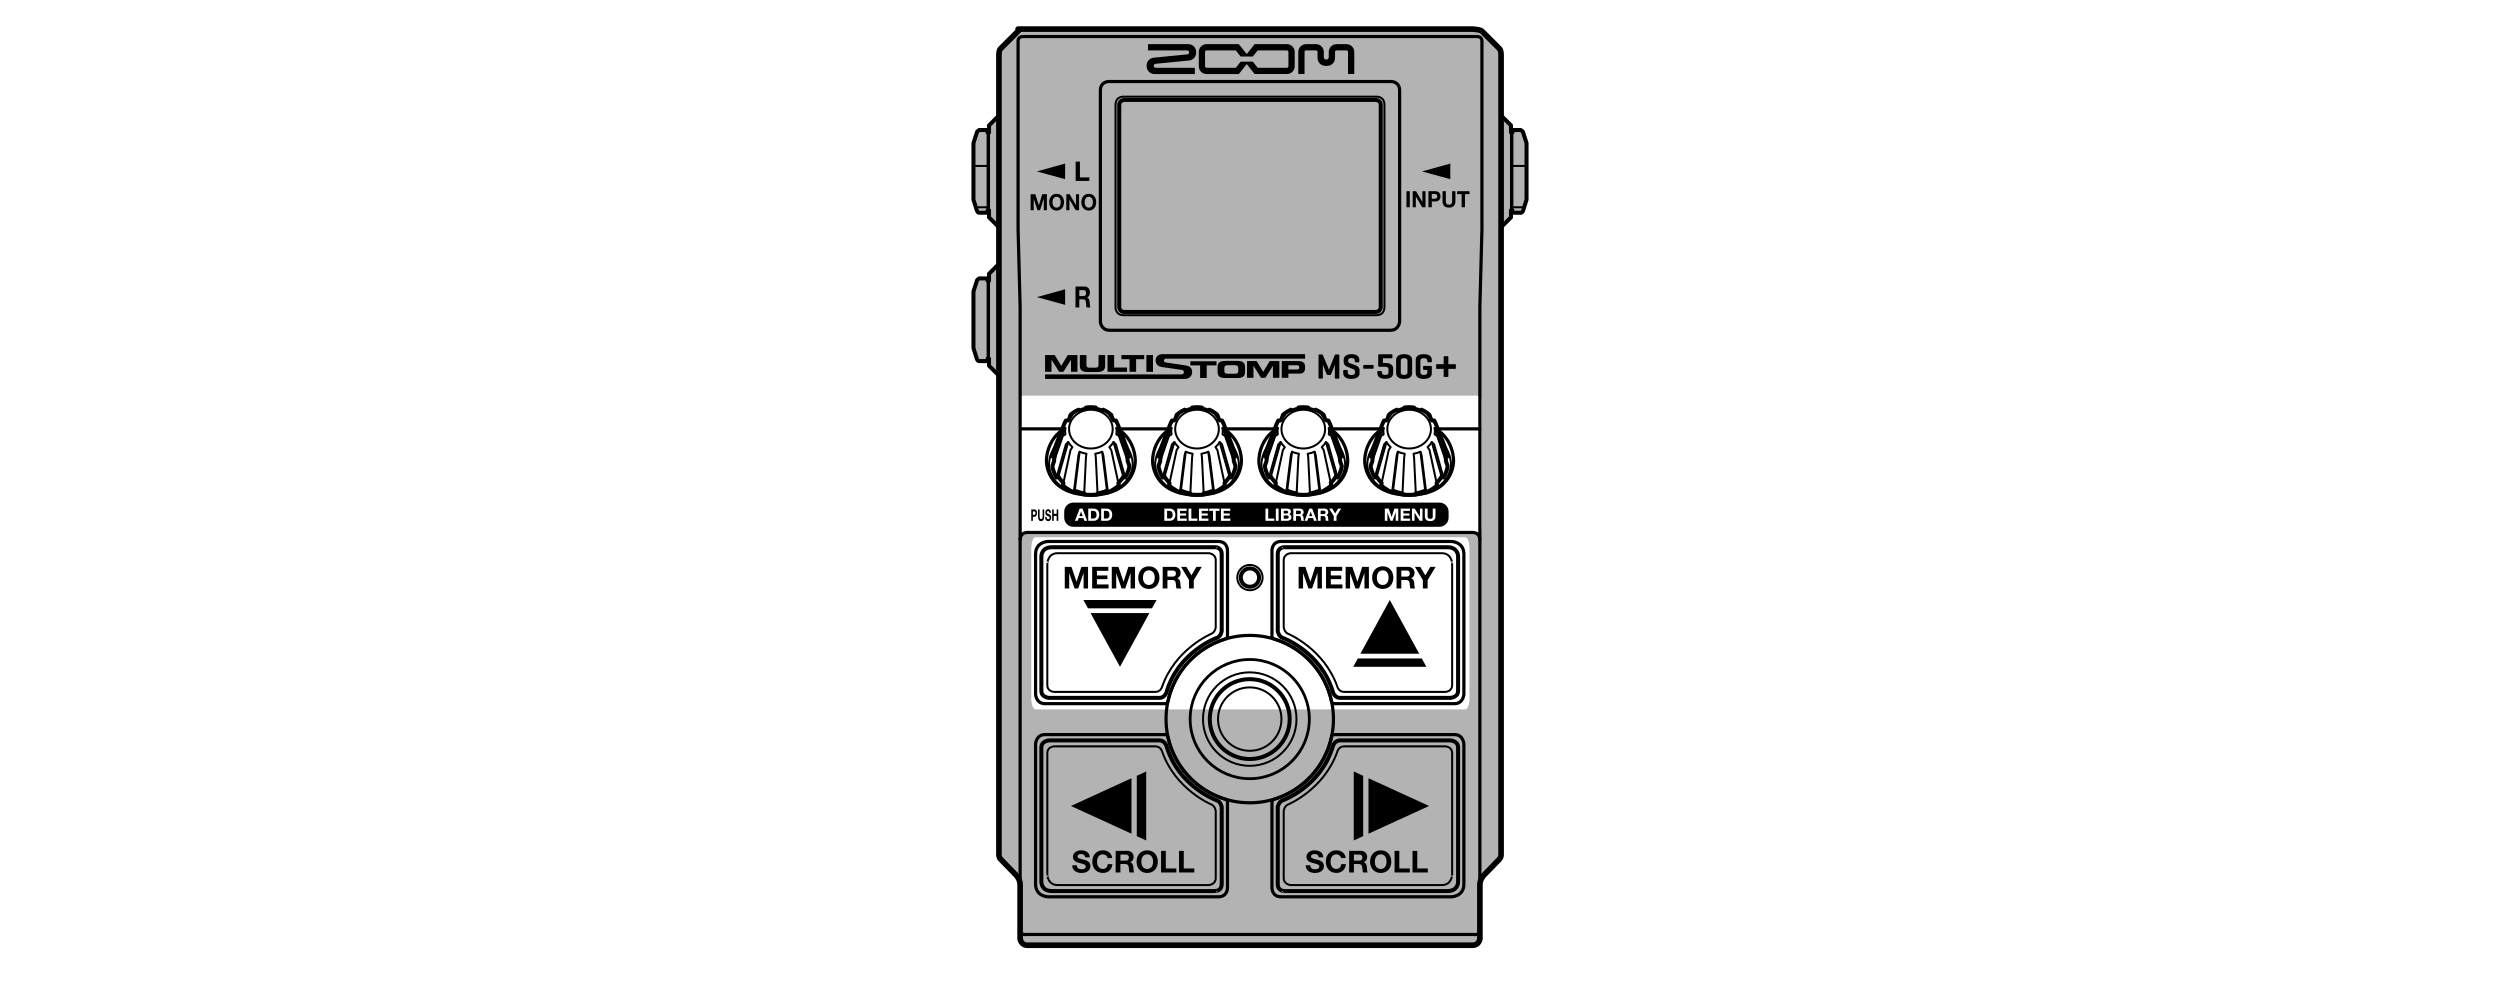<?xml version="1.0" encoding="utf-8"?>
<!-- Generator: Adobe Illustrator 27.0.0, SVG Export Plug-In . SVG Version: 6.00 Build 0)  -->
<svg version="1.1" xmlns="http://www.w3.org/2000/svg" xmlns:xlink="http://www.w3.org/1999/xlink" x="0px" y="0px"
	 width="310.652px" height="122.521px" viewBox="0 0 310.652 122.521" style="enable-background:new 0 0 310.652 122.521;"
	 xml:space="preserve">
<style type="text/css">
	.st0{fill:#FFFFFF;}
	.st1{fill:#B3B3B3;}
	.st2{fill:none;stroke:#000000;stroke-width:0.4;stroke-linecap:round;stroke-linejoin:round;stroke-miterlimit:10;}
	.st3{fill:none;stroke:#000000;stroke-width:0.5;stroke-linecap:round;stroke-linejoin:round;stroke-miterlimit:10;}
	.st4{fill:none;stroke:#000000;stroke-width:0.25;stroke-linecap:round;stroke-linejoin:round;stroke-miterlimit:10;}
	.st5{fill:none;stroke:#000000;stroke-width:0.7;stroke-linecap:round;stroke-linejoin:round;stroke-miterlimit:10;}
	.st6{fill:none;stroke:#000000;stroke-width:0.25;stroke-miterlimit:10;}
	.st7{fill:none;stroke:#000000;stroke-width:0.5;stroke-miterlimit:10;}
	.st8{fill:none;stroke:#000000;stroke-width:0.35;stroke-miterlimit:10;}
	.st9{fill:none;stroke:#000000;stroke-width:0.4;stroke-miterlimit:10;}
	.st10{fill:#FFFFFF;stroke:#000000;stroke-width:0.4;stroke-linecap:round;stroke-linejoin:round;stroke-miterlimit:10;}
	.st11{fill:#FFFFFF;stroke:#000000;stroke-width:0.5;stroke-linecap:round;stroke-linejoin:round;stroke-miterlimit:10;}
</style>
<g id="レイヤー_3">
	<rect class="st0" width="310.652" height="122.521"/>
	<g>
		<g>
			<g>
				<path class="st1" d="M124.126,14.355l-1.229,1.229v0.879h-0.176v-0.304h-1.055l-0.246,0.2l-0.457,1.422v7.031l0.408,1.303
					c0,0,0.08,0.32,0.295,0.32h1.055V26.13l0.176,0v0.879l1.23,1.23"/>
			</g>
		</g>
		<path class="st1" d="M183.01,117.454c0.775,0,0.883-0.795,0.883-0.795v-6.728c0-0.694,0.511-1.2,0.511-1.2l1.872-1.927
			c0.283-0.266,0.25-0.63,0.25-0.63V6.814c0-0.666-0.257-0.819-0.257-0.819l-2.122-2.122c-0.225-0.225-1.243-0.257-1.243-0.257
			h-56.397c0,0,0.225,0.033,0,0.257l-2.122,2.122c0,0-0.257,0.154-0.257,0.819v99.36c0,0-0.033,0.364,0.25,0.63l1.872,1.927
			c0,0,0.511,0.506,0.511,1.2v6.728c0,0,0.107,0.795,0.883,0.795H183.01z"/>
		<g>
			<path class="st1" d="M186.526,14.355l1.229,1.229v0.879h0.176v-0.304h1.055l0.246,0.2l0.457,1.422v7.031l-0.408,1.303
				c0,0-0.08,0.32-0.295,0.32h-1.055V26.13l-0.176,0v0.879l-1.23,1.23"/>
		</g>
		<g>
			<g>
				<path class="st1" d="M124.126,32.793l-1.229,1.229V34.9h-0.176v-0.304h-1.055l-0.246,0.2l-0.457,1.422v7.031l0.408,1.303
					c0,0,0.08,0.32,0.295,0.32h1.055v-0.304h0.176v0.879l1.23,1.23"/>
			</g>
		</g>
	</g>
</g>
<g id="レイヤー_4">
	<path class="st0" d="M184.111,65.568c0,0.294-0.239,0.532-0.534,0.532H127.14c-0.293,0-0.532-0.239-0.532-0.532V49.697
		c0-0.294,0.239-0.533,0.532-0.533h56.437c0.295,0,0.534,0.239,0.534,0.533V65.568z"/>
	<path class="st0" d="M182.603,86.721c0,0.79-0.226,1.431-0.506,1.431h-53.446c-0.278,0-0.504-0.641-0.504-1.431V68.192
		c0-0.79,0.226-1.432,0.504-1.432h53.446c0.28,0,0.506,0.641,0.506,1.432V86.721z"/>
</g>
<g id="レイヤー_1">
	<g>
		<g>
			<line class="st2" x1="126.874" y1="53.291" x2="183.89" y2="53.291"/>
			<g>
				<path class="st3" d="M124.126,14.355l-1.229,1.229v0.879h-0.176v-0.304h-1.055l-0.246,0.2l-0.457,1.422v7.031l0.408,1.303
					c0,0,0.08,0.32,0.295,0.32h1.055V26.13l0.176,0v0.879l1.23,1.23"/>
				<line class="st4" x1="122.896" y1="16.463" x2="122.896" y2="26.13"/>
				<line class="st4" x1="122.721" y1="16.463" x2="122.721" y2="26.13"/>
			</g>
			<g>
				<path class="st3" d="M124.126,32.793l-1.229,1.229V34.9h-0.176v-0.304h-1.055l-0.246,0.2l-0.457,1.422v7.031l0.408,1.303
					c0,0,0.08,0.32,0.295,0.32h1.055v-0.304h0.176v0.879l1.23,1.23"/>
				<line class="st4" x1="122.896" y1="34.9" x2="122.896" y2="44.568"/>
				<line class="st4" x1="122.721" y1="34.9" x2="122.721" y2="44.568"/>
			</g>
			<line class="st4" x1="122.721" y1="20.616" x2="120.963" y2="20.616"/>
			<line class="st4" x1="122.721" y1="25.753" x2="121.258" y2="25.753"/>
			<path class="st5" d="M183.01,117.454c0.775,0,0.883-0.795,0.883-0.795v-6.728c0-0.694,0.511-1.2,0.511-1.2l1.872-1.927
				c0.283-0.266,0.25-0.63,0.25-0.63V6.814c0-0.666-0.257-0.819-0.257-0.819l-2.122-2.122c-0.225-0.225-1.243-0.257-1.243-0.257
				h-56.397c0,0,0.225,0.033,0,0.257l-2.122,2.122c0,0-0.257,0.154-0.257,0.819v99.36c0,0-0.033,0.364,0.25,0.63l1.872,1.927
				c0,0,0.511,0.506,0.511,1.2v6.728c0,0,0.107,0.795,0.883,0.795H183.01z"/>
			<path class="st2" d="M183.168,116.121c0,0,0.722,0.167,0.722-0.733V38.146l0.256-9.626V5.082c0,0,0.012-0.543-0.621-0.543
				h-56.397c-0.633,0-0.621,0.543-0.621,0.543V28.52l0.256,9.626v77.241c0,0.901,0.722,0.733,0.722,0.733H183.168z"/>
			<path class="st2" d="M183.889,67.039c0,0,0.014-0.873-0.922-0.873h-55.281c-0.937,0-0.922,0.873-0.922,0.873"/>
			<g>
				<path class="st3" d="M186.526,14.355l1.229,1.229v0.879h0.176v-0.304h1.055l0.246,0.2l0.457,1.422v7.031l-0.408,1.303
					c0,0-0.08,0.32-0.295,0.32h-1.055V26.13l-0.176,0v0.879l-1.23,1.23"/>
				<line class="st4" x1="187.755" y1="16.463" x2="187.755" y2="26.13"/>
				<line class="st4" x1="187.931" y1="16.463" x2="187.931" y2="26.13"/>
			</g>
			<line class="st4" x1="187.931" y1="20.616" x2="189.689" y2="20.616"/>
			<line class="st4" x1="187.931" y1="25.753" x2="189.394" y2="25.753"/>
			<circle class="st6" cx="155.294" cy="89.355" r="3.94"/>
			<circle class="st7" cx="155.294" cy="89.355" r="4.964"/>
			<circle class="st6" cx="155.294" cy="89.355" r="5.808"/>
			<circle class="st8" cx="155.294" cy="89.355" r="7.405"/>
			<circle class="st9" cx="155.294" cy="89.355" r="10.401"/>
			<g>
				<path class="st2" d="M130.263,67.281c0,0-1.582,0.009-1.582,1.582v17.406c0,0,0.057,1.168,1.168,1.168h14.91
					c0.329,0,0.364-0.265,0.364-0.265c0.789-3.695,3.54-6.662,7.111-7.76c0,0,0.295-0.062,0.295-0.365V68.443
					c0,0,0.057-1.162-1.162-1.162H130.263z"/>
				<path class="st3" d="M151.81,68.877v9.553c0,0-0.104,0.623-0.55,0.814c0,0-4.863,1.688-6.335,6.858c0,0-0.255,0.616-0.838,0.616
					h-13.711c0,0-0.976-0.038-0.976-0.878V69.139c0,0-0.028-1.139,1.316-1.139h20.216C150.932,67.999,151.81,67.933,151.81,68.877z"
					/>
				<path class="st4" d="M131.435,68.74h18.771c0,0,0.863,0.069,0.863,0.863v8.348c0,0-0.072,0.579-0.51,0.787
					c0,0-4.538,1.861-6.181,6.668c0,0-0.185,0.571-0.812,0.571h-12.563c0,0-0.863-0.007-0.863-0.863v-15.08
					C130.141,70.034,130.169,68.74,131.435,68.74z"/>
			</g>
			<g>
				<path class="st2" d="M130.263,111.44c0,0-1.582-0.009-1.582-1.582V92.452c0,0,0.057-1.168,1.168-1.168h14.91
					c0.329,0,0.364,0.265,0.364,0.265c0.789,3.695,3.54,6.662,7.111,7.76c0,0,0.295,0.062,0.295,0.365v10.603
					c0,0,0.057,1.162-1.162,1.162H130.263z"/>
				<path class="st3" d="M151.81,109.844v-9.553c0,0-0.104-0.623-0.55-0.814c0,0-4.863-1.688-6.335-6.858
					c0,0-0.255-0.616-0.838-0.616h-13.711c0,0-0.976,0.038-0.976,0.878v16.702c0,0-0.028,1.139,1.316,1.139h20.216
					C150.932,110.721,151.81,110.787,151.81,109.844z"/>
				<path class="st4" d="M131.435,109.98h18.771c0,0,0.863-0.069,0.863-0.863v-8.348c0,0-0.072-0.579-0.51-0.787
					c0,0-4.538-1.861-6.181-6.668c0,0-0.185-0.571-0.812-0.571h-12.563c0,0-0.863,0.007-0.863,0.863v15.08
					C130.141,108.686,130.169,109.98,131.435,109.98z"/>
			</g>
			<g>
				<path class="st2" d="M180.321,67.281c0,0,1.582,0.009,1.582,1.582v17.406c0,0-0.057,1.168-1.168,1.168h-14.91
					c-0.329,0-0.364-0.265-0.364-0.265c-0.789-3.695-3.54-6.662-7.111-7.76c0,0-0.295-0.062-0.295-0.365V68.443
					c0,0-0.057-1.162,1.162-1.162H180.321z"/>
				<path class="st3" d="M158.774,68.877v9.553c0,0,0.104,0.623,0.55,0.814c0,0,4.863,1.688,6.335,6.858
					c0,0,0.255,0.616,0.838,0.616h13.711c0,0,0.976-0.038,0.976-0.878V69.139c0,0,0.028-1.139-1.316-1.139h-20.216
					C159.652,67.999,158.774,67.933,158.774,68.877z"/>
				<path class="st4" d="M179.149,68.74h-18.771c0,0-0.863,0.069-0.863,0.863v8.348c0,0,0.072,0.579,0.51,0.787
					c0,0,4.538,1.861,6.181,6.668c0,0,0.185,0.571,0.812,0.571h12.563c0,0,0.863-0.007,0.863-0.863v-15.08
					C180.443,70.034,180.415,68.74,179.149,68.74z"/>
			</g>
			<g>
				<path class="st2" d="M180.321,111.44c0,0,1.582-0.009,1.582-1.582V92.452c0,0-0.057-1.168-1.168-1.168h-14.91
					c-0.329,0-0.364,0.265-0.364,0.265c-0.789,3.695-3.54,6.662-7.111,7.76c0,0-0.295,0.062-0.295,0.365v10.603
					c0,0-0.057,1.162,1.162,1.162H180.321z"/>
				<path class="st3" d="M158.774,109.844v-9.553c0,0,0.104-0.623,0.55-0.814c0,0,4.863-1.688,6.335-6.858
					c0,0,0.255-0.616,0.838-0.616h13.711c0,0,0.976,0.038,0.976,0.878v16.702c0,0,0.028,1.139-1.316,1.139h-20.216
					C159.652,110.721,158.774,110.787,158.774,109.844z"/>
				<path class="st4" d="M179.149,109.98h-18.771c0,0-0.863-0.069-0.863-0.863v-8.348c0,0,0.072-0.579,0.51-0.787
					c0,0,4.538-1.861,6.181-6.668c0,0,0.185-0.571,0.812-0.571h12.563c0,0,0.863,0.007,0.863,0.863v15.08
					C180.443,108.686,180.415,109.98,179.149,109.98z"/>
			</g>
			<circle class="st6" cx="155.318" cy="71.771" r="1.575"/>
			<circle class="st7" cx="155.318" cy="71.771" r="1.138"/>
			<g>
				<path class="st10" d="M135.573,61.539c5.78-0.142,5.497-4.388,5.497-4.388s0.044-4.616-5.497-4.656h-0.04
					c-5.541,0.041-5.497,4.656-5.497,4.656s-0.283,4.247,5.497,4.388H135.573z"/>
				<path class="st11" d="M135.573,61.491c0.406,0,0.814-0.044,0.814-0.044l-0.006-0.129c0,0,0.588-0.087,1.176-0.345l0.115,0.21
					c0,0,0.844-0.361,1.358-0.879l-0.061-0.285c0,0,0.396-0.392,0.62-0.794l0.232,0.11c0,0,0.425-0.672,0.519-1.423l-0.215-0.621
					c0,0-0.002-0.318-0.044-0.545l0.26-0.033c-0.044-0.277-0.117-0.548-0.219-0.809l-1.237-3.184
					c-0.081-0.209-0.221-0.461-0.221-0.461l-0.286-0.019c0,0-0.072-0.135-0.126-0.196l-0.173-0.496
					c-0.285-0.261-0.621-0.478-0.994-0.638l-0.128,0.113c-0.264-0.115-0.548-0.198-0.847-0.244l0.053-0.133
					c-0.191-0.03-0.388-0.046-0.589-0.047h-0.04c-0.201,0.001-0.398,0.017-0.589,0.047l0.053,0.133
					c-0.299,0.046-0.583,0.13-0.847,0.244l-0.128-0.113c-0.372,0.16-0.708,0.377-0.994,0.638l-0.173,0.496
					c-0.054,0.061-0.126,0.196-0.126,0.196l-0.286,0.019c0,0-0.14,0.251-0.221,0.461l-1.237,3.184
					c-0.102,0.261-0.175,0.533-0.219,0.809l0.26,0.033c-0.043,0.227-0.044,0.545-0.044,0.545l-0.215,0.621
					c0.094,0.75,0.519,1.423,0.519,1.423l0.232-0.11c0.224,0.402,0.62,0.794,0.62,0.794l-0.061,0.285
					c0.514,0.519,1.358,0.879,1.358,0.879l0.115-0.21c0.588,0.257,1.176,0.345,1.176,0.345l-0.006,0.129
					c0,0,0.408,0.044,0.814,0.044H135.573z"/>
				<path class="st4" d="M132.729,52.24c0.142-0.236,0.32-0.452,0.528-0.642l-0.23-0.05"/>
				<ellipse class="st4" cx="135.553" cy="53.323" rx="2.712" ry="2.408"/>
				<path class="st4" d="M134.719,61.447l0.221-4.608l0.062-0.458c-0.299-0.046-0.584-0.129-0.849-0.244l-0.002,0.004l-0.144,0.427
					l-0.573,4.614"/>
				<path class="st4" d="M130.766,57.912l1.301-3.739l0.316-0.196l0,0c-0.02-0.13-0.031-0.263-0.031-0.398
					c0-0.136,0.011-0.269,0.031-0.399l0,0l-0.317,0.116l-1.301,3.417"/>
				<path class="st4" d="M132.076,60.304l0.942-4.376l0.238-0.368l0,0c-0.202-0.185-0.377-0.395-0.516-0.624l-0.016,0l-0.281,0.287
					l-1.156,4.112"/>
				<line class="st4" x1="134.153" y1="56.139" x2="133.549" y2="60.973"/>
				<line class="st4" x1="132.739" y1="54.935" x2="131.517" y2="59.225"/>
				<line class="st4" x1="132.384" y1="53.181" x2="131.026" y2="56.746"/>
				<path class="st4" d="M134.997,61.513c0,0-4.104-0.152-4.646-3.589c0,0-0.09-1.493,0.844-2.462"/>
				<path class="st4" d="M138.377,52.24c-0.142-0.236-0.32-0.452-0.528-0.642l0.23-0.05"/>
				<path class="st4" d="M136.387,61.447l-0.221-4.608l-0.062-0.458c0.299-0.046,0.584-0.129,0.849-0.244l0.002,0.004l0.144,0.427
					l0.573,4.614"/>
				<path class="st4" d="M140.339,57.912l-1.301-3.739l-0.316-0.196l0,0c0.02-0.13,0.031-0.263,0.031-0.398
					c0-0.136-0.011-0.269-0.031-0.399l0,0l0.317,0.116l1.301,3.417"/>
				<path class="st4" d="M139.03,60.304l-0.942-4.376l-0.238-0.368l0,0c0.202-0.185,0.377-0.395,0.516-0.624l0.016,0l0.281,0.287
					l1.156,4.112"/>
				<line class="st4" x1="136.953" y1="56.139" x2="137.557" y2="60.973"/>
				<line class="st4" x1="138.367" y1="54.935" x2="139.589" y2="59.225"/>
				<line class="st4" x1="138.722" y1="53.181" x2="140.079" y2="56.746"/>
				<path class="st4" d="M136.109,61.513c0,0,4.104-0.152,4.646-3.589c0,0,0.09-1.493-0.844-2.462"/>
			</g>
			<g>
				<path class="st10" d="M148.762,61.539c5.78-0.142,5.497-4.388,5.497-4.388s0.044-4.616-5.497-4.656h-0.04
					c-5.541,0.041-5.497,4.656-5.497,4.656s-0.283,4.247,5.497,4.388H148.762z"/>
				<path class="st11" d="M148.762,61.491c0.406,0,0.814-0.044,0.814-0.044l-0.006-0.129c0,0,0.588-0.087,1.176-0.345l0.115,0.21
					c0,0,0.844-0.361,1.358-0.879l-0.061-0.285c0,0,0.396-0.392,0.62-0.794l0.232,0.11c0,0,0.425-0.672,0.519-1.423l-0.215-0.621
					c0,0-0.002-0.318-0.044-0.545l0.26-0.033c-0.044-0.277-0.117-0.548-0.219-0.809l-1.237-3.184
					c-0.081-0.209-0.221-0.461-0.221-0.461l-0.286-0.019c0,0-0.072-0.135-0.126-0.196l-0.173-0.496
					c-0.285-0.261-0.621-0.478-0.994-0.638l-0.128,0.113c-0.264-0.115-0.548-0.198-0.847-0.244l0.053-0.133
					c-0.191-0.03-0.388-0.046-0.589-0.047h-0.04c-0.201,0.001-0.398,0.017-0.589,0.047l0.053,0.133
					c-0.299,0.046-0.583,0.13-0.847,0.244l-0.128-0.113c-0.372,0.16-0.708,0.377-0.994,0.638l-0.173,0.496
					c-0.054,0.061-0.126,0.196-0.126,0.196l-0.286,0.019c0,0-0.14,0.251-0.221,0.461l-1.237,3.184
					c-0.102,0.261-0.175,0.533-0.219,0.809l0.26,0.033c-0.043,0.227-0.044,0.545-0.044,0.545l-0.215,0.621
					c0.094,0.75,0.519,1.423,0.519,1.423l0.232-0.11c0.224,0.402,0.62,0.794,0.62,0.794l-0.061,0.285
					c0.514,0.519,1.358,0.879,1.358,0.879l0.115-0.21c0.588,0.257,1.176,0.345,1.176,0.345l-0.006,0.129
					c0,0,0.408,0.044,0.814,0.044H148.762z"/>
				<path class="st4" d="M145.918,52.24c0.142-0.236,0.32-0.452,0.528-0.642l-0.23-0.05"/>
				<ellipse class="st4" cx="148.742" cy="53.323" rx="2.712" ry="2.408"/>
				<path class="st4" d="M147.908,61.447l0.221-4.608l0.062-0.458c-0.299-0.046-0.584-0.129-0.849-0.244l-0.002,0.004l-0.144,0.427
					l-0.573,4.614"/>
				<path class="st4" d="M143.955,57.912l1.301-3.739l0.316-0.196l0,0c-0.02-0.13-0.031-0.263-0.031-0.398
					c0-0.136,0.011-0.269,0.031-0.399l0,0l-0.317,0.116l-1.301,3.417"/>
				<path class="st4" d="M145.265,60.304l0.942-4.376l0.238-0.368l0,0c-0.202-0.185-0.377-0.395-0.516-0.624l-0.016,0l-0.281,0.287
					l-1.156,4.112"/>
				<line class="st4" x1="147.342" y1="56.139" x2="146.738" y2="60.973"/>
				<line class="st4" x1="145.928" y1="54.935" x2="144.706" y2="59.225"/>
				<line class="st4" x1="145.573" y1="53.181" x2="144.215" y2="56.746"/>
				<path class="st4" d="M148.186,61.513c0,0-4.104-0.152-4.646-3.589c0,0-0.09-1.493,0.844-2.462"/>
				<path class="st4" d="M151.566,52.24c-0.142-0.236-0.32-0.452-0.528-0.642l0.23-0.05"/>
				<path class="st4" d="M149.576,61.447l-0.221-4.608l-0.062-0.458c0.299-0.046,0.584-0.129,0.849-0.244l0.002,0.004l0.144,0.427
					l0.573,4.614"/>
				<path class="st4" d="M153.528,57.912l-1.301-3.739l-0.316-0.196l0,0c0.02-0.13,0.031-0.263,0.031-0.398
					c0-0.136-0.011-0.269-0.031-0.399l0,0l0.317,0.116l1.301,3.417"/>
				<path class="st4" d="M152.219,60.304l-0.942-4.376l-0.238-0.368l0,0c0.202-0.185,0.377-0.395,0.516-0.624l0.016,0l0.281,0.287
					l1.156,4.112"/>
				<line class="st4" x1="150.142" y1="56.139" x2="150.746" y2="60.973"/>
				<line class="st4" x1="151.556" y1="54.935" x2="152.778" y2="59.225"/>
				<line class="st4" x1="151.911" y1="53.181" x2="153.268" y2="56.746"/>
				<path class="st4" d="M149.298,61.513c0,0,4.104-0.152,4.646-3.589c0,0,0.09-1.493-0.844-2.462"/>
			</g>
			<g>
				<path class="st10" d="M161.969,61.539c5.78-0.142,5.497-4.388,5.497-4.388s0.044-4.616-5.497-4.656h-0.04
					c-5.541,0.041-5.497,4.656-5.497,4.656s-0.283,4.247,5.497,4.388H161.969z"/>
				<path class="st11" d="M161.969,61.491c0.406,0,0.814-0.044,0.814-0.044l-0.006-0.129c0,0,0.588-0.087,1.176-0.345l0.115,0.21
					c0,0,0.844-0.361,1.358-0.879l-0.061-0.285c0,0,0.396-0.392,0.62-0.794l0.232,0.11c0,0,0.425-0.672,0.519-1.423l-0.215-0.621
					c0,0-0.002-0.318-0.044-0.545l0.26-0.033c-0.044-0.277-0.117-0.548-0.219-0.809l-1.237-3.184
					c-0.081-0.209-0.221-0.461-0.221-0.461l-0.286-0.019c0,0-0.072-0.135-0.126-0.196l-0.173-0.496
					c-0.285-0.261-0.621-0.478-0.994-0.638l-0.128,0.113c-0.264-0.115-0.548-0.198-0.847-0.244l0.053-0.133
					c-0.191-0.03-0.388-0.046-0.589-0.047h-0.04c-0.201,0.001-0.398,0.017-0.589,0.047l0.053,0.133
					c-0.299,0.046-0.583,0.13-0.847,0.244l-0.128-0.113c-0.372,0.16-0.708,0.377-0.994,0.638l-0.173,0.496
					c-0.054,0.061-0.126,0.196-0.126,0.196l-0.286,0.019c0,0-0.14,0.251-0.221,0.461l-1.237,3.184
					c-0.102,0.261-0.175,0.533-0.219,0.809l0.26,0.033c-0.043,0.227-0.044,0.545-0.044,0.545l-0.215,0.621
					c0.094,0.75,0.519,1.423,0.519,1.423l0.232-0.11c0.224,0.402,0.62,0.794,0.62,0.794l-0.061,0.285
					c0.514,0.519,1.358,0.879,1.358,0.879l0.115-0.21c0.588,0.257,1.176,0.345,1.176,0.345l-0.006,0.129
					c0,0,0.408,0.044,0.814,0.044H161.969z"/>
				<path class="st4" d="M159.125,52.24c0.142-0.236,0.32-0.452,0.528-0.642l-0.23-0.05"/>
				<ellipse class="st4" cx="161.949" cy="53.323" rx="2.712" ry="2.408"/>
				<path class="st4" d="M161.115,61.447l0.221-4.608l0.062-0.458c-0.299-0.046-0.584-0.129-0.849-0.244l-0.002,0.004l-0.144,0.427
					l-0.573,4.614"/>
				<path class="st4" d="M157.162,57.912l1.301-3.739l0.316-0.196l0,0c-0.02-0.13-0.031-0.263-0.031-0.398
					c0-0.136,0.011-0.269,0.031-0.399l0,0l-0.317,0.116l-1.301,3.417"/>
				<path class="st4" d="M158.472,60.304l0.942-4.376l0.238-0.368l0,0c-0.202-0.185-0.377-0.395-0.516-0.624l-0.016,0l-0.281,0.287
					l-1.156,4.112"/>
				<line class="st4" x1="160.549" y1="56.139" x2="159.945" y2="60.973"/>
				<line class="st4" x1="159.134" y1="54.935" x2="157.913" y2="59.225"/>
				<line class="st4" x1="158.78" y1="53.181" x2="157.422" y2="56.746"/>
				<path class="st4" d="M161.393,61.513c0,0-4.104-0.152-4.646-3.589c0,0-0.09-1.493,0.844-2.462"/>
				<path class="st4" d="M164.772,52.24c-0.142-0.236-0.32-0.452-0.528-0.642l0.23-0.05"/>
				<path class="st4" d="M162.783,61.447l-0.221-4.608l-0.062-0.458c0.299-0.046,0.584-0.129,0.849-0.244l0.002,0.004l0.144,0.427
					l0.573,4.614"/>
				<path class="st4" d="M166.735,57.912l-1.301-3.739l-0.316-0.196l0,0c0.02-0.13,0.031-0.263,0.031-0.398
					c0-0.136-0.011-0.269-0.031-0.399l0,0l0.317,0.116l1.301,3.417"/>
				<path class="st4" d="M165.426,60.304l-0.942-4.376l-0.238-0.368l0,0c0.202-0.185,0.377-0.395,0.516-0.624l0.016,0l0.281,0.287
					l1.156,4.112"/>
				<line class="st4" x1="163.348" y1="56.139" x2="163.952" y2="60.973"/>
				<line class="st4" x1="164.763" y1="54.935" x2="165.985" y2="59.225"/>
				<line class="st4" x1="165.118" y1="53.181" x2="166.475" y2="56.746"/>
				<path class="st4" d="M162.504,61.513c0,0,4.104-0.152,4.646-3.589c0,0,0.09-1.493-0.844-2.462"/>
			</g>
			<g>
				<path class="st10" d="M175.12,61.539c5.78-0.142,5.497-4.388,5.497-4.388s0.044-4.616-5.497-4.656h-0.04
					c-5.541,0.041-5.497,4.656-5.497,4.656s-0.283,4.247,5.497,4.388H175.12z"/>
				<path class="st11" d="M175.12,61.491c0.406,0,0.814-0.044,0.814-0.044l-0.006-0.129c0,0,0.588-0.087,1.176-0.345l0.115,0.21
					c0,0,0.844-0.361,1.358-0.879l-0.061-0.285c0,0,0.396-0.392,0.62-0.794l0.232,0.11c0,0,0.425-0.672,0.519-1.423l-0.215-0.621
					c0,0-0.002-0.318-0.044-0.545l0.26-0.033c-0.044-0.277-0.117-0.548-0.219-0.809l-1.237-3.184
					c-0.081-0.209-0.221-0.461-0.221-0.461l-0.286-0.019c0,0-0.072-0.135-0.126-0.196l-0.173-0.496
					c-0.285-0.261-0.621-0.478-0.994-0.638l-0.128,0.113c-0.264-0.115-0.548-0.198-0.847-0.244l0.053-0.133
					c-0.191-0.03-0.388-0.046-0.589-0.047h-0.04c-0.201,0.001-0.398,0.017-0.589,0.047l0.053,0.133
					c-0.299,0.046-0.583,0.13-0.847,0.244l-0.128-0.113c-0.372,0.16-0.708,0.377-0.994,0.638l-0.173,0.496
					c-0.054,0.061-0.126,0.196-0.126,0.196l-0.286,0.019c0,0-0.14,0.251-0.221,0.461l-1.237,3.184
					c-0.102,0.261-0.175,0.533-0.219,0.809l0.26,0.033c-0.043,0.227-0.044,0.545-0.044,0.545l-0.215,0.621
					c0.094,0.75,0.519,1.423,0.519,1.423l0.232-0.11c0.224,0.402,0.62,0.794,0.62,0.794l-0.061,0.285
					c0.514,0.519,1.358,0.879,1.358,0.879l0.115-0.21c0.588,0.257,1.176,0.345,1.176,0.345l-0.006,0.129
					c0,0,0.408,0.044,0.814,0.044H175.12z"/>
				<path class="st4" d="M172.276,52.24c0.142-0.236,0.32-0.452,0.528-0.642l-0.23-0.05"/>
				<ellipse class="st4" cx="175.1" cy="53.323" rx="2.712" ry="2.408"/>
				<path class="st4" d="M174.266,61.447l0.221-4.608l0.062-0.458c-0.299-0.046-0.584-0.129-0.849-0.244l-0.002,0.004l-0.144,0.427
					l-0.573,4.614"/>
				<path class="st4" d="M170.313,57.912l1.301-3.739l0.316-0.196l0,0c-0.02-0.13-0.031-0.263-0.031-0.398
					c0-0.136,0.011-0.269,0.031-0.399l0,0l-0.317,0.116l-1.301,3.417"/>
				<path class="st4" d="M171.623,60.304l0.942-4.376l0.238-0.368l0,0c-0.202-0.185-0.377-0.395-0.516-0.624l-0.016,0l-0.281,0.287
					l-1.156,4.112"/>
				<line class="st4" x1="173.7" y1="56.139" x2="173.096" y2="60.973"/>
				<line class="st4" x1="172.286" y1="54.935" x2="171.064" y2="59.225"/>
				<line class="st4" x1="171.931" y1="53.181" x2="170.573" y2="56.746"/>
				<path class="st4" d="M174.544,61.513c0,0-4.104-0.152-4.646-3.589c0,0-0.09-1.493,0.844-2.462"/>
				<path class="st4" d="M177.923,52.24c-0.142-0.236-0.32-0.452-0.528-0.642l0.23-0.05"/>
				<path class="st4" d="M175.934,61.447l-0.221-4.608l-0.062-0.458c0.299-0.046,0.584-0.129,0.849-0.244l0.002,0.004l0.144,0.427
					l0.573,4.614"/>
				<path class="st4" d="M179.886,57.912l-1.301-3.739l-0.316-0.196l0,0c0.02-0.13,0.031-0.263,0.031-0.398
					c0-0.136-0.011-0.269-0.031-0.399l0,0l0.317,0.116l1.301,3.417"/>
				<path class="st4" d="M178.577,60.304l-0.942-4.376l-0.238-0.368l0,0c0.202-0.185,0.377-0.395,0.516-0.624l0.016,0l0.281,0.287
					l1.156,4.112"/>
				<line class="st4" x1="176.5" y1="56.139" x2="177.104" y2="60.973"/>
				<line class="st4" x1="177.914" y1="54.935" x2="179.136" y2="59.225"/>
				<line class="st4" x1="178.269" y1="53.181" x2="179.626" y2="56.746"/>
				<path class="st4" d="M175.656,61.513c0,0,4.104-0.152,4.646-3.589c0,0,0.09-1.493-0.844-2.462"/>
			</g>
			<path class="st2" d="M172.783,41.036c1.046,0,1.134-1.039,1.134-1.039V11.252c0-1.177-1.1-1.122-1.1-1.122h-34.984
				c0,0-1.1-0.055-1.1,1.122v28.746c0,0,0.088,1.039,1.134,1.039H172.783z"/>
			<path class="st3" d="M170.957,38.761c0.551,0,0.614-0.558,0.614-0.558V13.034c0-0.589-0.614-0.614-0.614-0.614h-31.264
				c0,0-0.614,0.025-0.614,0.614v25.169c0,0,0.063,0.558,0.614,0.558H170.957z"/>
			<path class="st4" d="M170.985,39.168c1.112,0,1.049-0.994,1.049-0.994V13.034c0-1.135-1.077-1.021-1.077-1.021h-31.264
				c0,0-1.077-0.114-1.077,1.021v25.141c0,0-0.063,0.994,1.049,0.994H170.985z"/>
		</g>
		<g>
			<g>
				<g>
					<g>
						<polygon points="134.624,74.555 135.192,75.593 143.146,75.593 143.714,74.555 						"/>
					</g>
					<g>
						<polygon points="142.826,76.178 135.512,76.178 139.169,82.858 						"/>
					</g>
				</g>
				<g>
					<g>
						<polygon points="168.153,82.858 168.722,81.82 176.676,81.82 177.244,82.858 						"/>
					</g>
					<g>
						<polygon points="176.355,81.235 169.042,81.235 172.699,74.555 						"/>
					</g>
				</g>
				<g>
					<g>
						<polygon points="168.219,95.867 169.389,96.402 169.389,103.899 168.219,104.434 						"/>
					</g>
					<g>
						<polygon points="170.048,103.597 170.048,96.704 177.576,100.151 						"/>
					</g>
				</g>
				<g>
					<g>
						<polygon points="142.427,95.867 141.257,96.402 141.257,103.899 142.427,104.434 						"/>
					</g>
					<g>
						<polygon points="140.598,103.597 140.598,96.704 133.07,100.151 						"/>
					</g>
				</g>
				<g>
					<g>
						<path d="M132.309,70.436h0.831l0.628,1.846h0.008l0.594-1.846h0.831v2.684h-0.553v-1.902h-0.007l-0.658,1.902h-0.455
							l-0.658-1.883h-0.008v1.883h-0.553V70.436z"/>
						<path d="M135.715,70.436h2.008v0.496h-1.418v0.575h1.301v0.459h-1.301v0.658h1.447v0.496h-2.038V70.436z"/>
						<path d="M138.149,70.436h0.831l0.628,1.846h0.008l0.594-1.846h0.831v2.684h-0.553v-1.902h-0.007l-0.658,1.902h-0.455
							l-0.658-1.883h-0.007v1.883h-0.553V70.436z"/>
						<path d="M142.758,70.372c0.831,0,1.32,0.621,1.32,1.418c0,0.774-0.489,1.395-1.32,1.395s-1.319-0.621-1.319-1.395
							C141.439,70.993,141.928,70.372,142.758,70.372z M142.758,72.688c0.53,0,0.73-0.451,0.73-0.898c0-0.47-0.2-0.921-0.73-0.921
							c-0.53,0-0.729,0.451-0.729,0.921C142.029,72.237,142.229,72.688,142.758,72.688z"/>
						<path d="M144.477,70.436h1.447c0.481,0,0.786,0.334,0.786,0.741c0,0.315-0.128,0.553-0.425,0.673v0.007
							c0.29,0.075,0.372,0.357,0.391,0.628c0.011,0.169,0.007,0.485,0.112,0.635h-0.59c-0.071-0.169-0.064-0.428-0.094-0.643
							c-0.041-0.282-0.15-0.406-0.447-0.406h-0.59v1.049h-0.59V70.436z M145.067,71.65h0.647c0.263,0,0.406-0.112,0.406-0.383
							c0-0.259-0.143-0.372-0.406-0.372h-0.647V71.65z"/>
						<path d="M147.746,72.075l-0.989-1.639h0.665l0.628,1.06l0.624-1.06h0.658l-0.996,1.654v1.03h-0.59V72.075z"/>
					</g>
				</g>
				<g>
					<g>
						<path d="M161.369,70.436h0.831l0.628,1.846h0.008l0.594-1.846h0.831v2.684h-0.553v-1.902H163.7l-0.658,1.902h-0.455
							l-0.658-1.883h-0.008v1.883h-0.553V70.436z"/>
						<path d="M164.775,70.436h2.008v0.496h-1.418v0.575h1.301v0.459h-1.301v0.658h1.447v0.496h-2.038V70.436z"/>
						<path d="M167.209,70.436h0.831l0.628,1.846h0.008l0.594-1.846h0.831v2.684h-0.553v-1.902h-0.007l-0.658,1.902h-0.455
							l-0.658-1.883h-0.007v1.883h-0.553V70.436z"/>
						<path d="M171.818,70.372c0.831,0,1.32,0.621,1.32,1.418c0,0.774-0.489,1.395-1.32,1.395c-0.831,0-1.319-0.621-1.319-1.395
							C170.499,70.993,170.987,70.372,171.818,70.372z M171.818,72.688c0.53,0,0.73-0.451,0.73-0.898c0-0.47-0.2-0.921-0.73-0.921
							c-0.53,0-0.729,0.451-0.729,0.921C171.089,72.237,171.288,72.688,171.818,72.688z"/>
						<path d="M173.537,70.436h1.447c0.481,0,0.786,0.334,0.786,0.741c0,0.315-0.128,0.553-0.425,0.673v0.007
							c0.29,0.075,0.372,0.357,0.391,0.628c0.011,0.169,0.007,0.485,0.112,0.635h-0.59c-0.071-0.169-0.064-0.428-0.094-0.643
							c-0.041-0.282-0.15-0.406-0.447-0.406h-0.59v1.049h-0.59V70.436z M174.127,71.65h0.647c0.263,0,0.406-0.112,0.406-0.383
							c0-0.259-0.143-0.372-0.406-0.372h-0.647V71.65z"/>
						<path d="M176.805,72.075l-0.989-1.639h0.665l0.628,1.06l0.624-1.06h0.658l-0.996,1.654v1.03h-0.59V72.075z"/>
					</g>
				</g>
				<g>
					<g>
						<path d="M133.807,107.521c0,0.357,0.278,0.496,0.594,0.496c0.207,0,0.523-0.06,0.523-0.334c0-0.29-0.402-0.338-0.797-0.444
							c-0.399-0.105-0.801-0.259-0.801-0.763c0-0.549,0.519-0.812,1.004-0.812c0.56,0,1.075,0.244,1.075,0.865h-0.572
							c-0.019-0.323-0.248-0.406-0.53-0.406c-0.188,0-0.406,0.079-0.406,0.304c0,0.207,0.128,0.233,0.8,0.406
							c0.196,0.049,0.797,0.173,0.797,0.782c0,0.493-0.387,0.861-1.116,0.861c-0.594,0-1.151-0.293-1.143-0.955H133.807z"/>
						<path d="M137.635,106.629c-0.038-0.267-0.293-0.47-0.586-0.47c-0.53,0-0.729,0.451-0.729,0.921
							c0,0.447,0.199,0.898,0.729,0.898c0.361,0,0.564-0.248,0.609-0.602h0.572c-0.06,0.67-0.523,1.098-1.181,1.098
							c-0.831,0-1.32-0.62-1.32-1.395c0-0.797,0.489-1.418,1.32-1.418c0.59,0,1.086,0.346,1.158,0.966H137.635z"/>
						<path d="M138.633,105.727h1.447c0.481,0,0.786,0.335,0.786,0.741c0,0.316-0.128,0.553-0.425,0.673v0.007
							c0.29,0.075,0.372,0.357,0.391,0.628c0.011,0.169,0.007,0.485,0.113,0.636h-0.59c-0.072-0.169-0.064-0.428-0.094-0.643
							c-0.041-0.282-0.15-0.406-0.447-0.406h-0.591v1.049h-0.59V105.727z M139.223,106.942h0.647c0.263,0,0.406-0.113,0.406-0.383
							c0-0.259-0.143-0.372-0.406-0.372h-0.647V106.942z"/>
						<path d="M142.552,105.663c0.831,0,1.32,0.62,1.32,1.418c0,0.774-0.489,1.395-1.32,1.395s-1.32-0.62-1.32-1.395
							C141.233,106.284,141.722,105.663,142.552,105.663z M142.552,107.979c0.53,0,0.729-0.451,0.729-0.898
							c0-0.47-0.199-0.921-0.729-0.921c-0.53,0-0.729,0.451-0.729,0.921C141.823,107.528,142.022,107.979,142.552,107.979z"/>
						<path d="M144.276,105.727h0.59v2.188h1.309v0.496h-1.899V105.727z"/>
						<path d="M146.507,105.727h0.59v2.188h1.309v0.496h-1.899V105.727z"/>
					</g>
				</g>
				<g>
					<g>
						<path d="M162.822,107.521c0,0.357,0.278,0.496,0.594,0.496c0.207,0,0.523-0.06,0.523-0.334c0-0.29-0.402-0.338-0.797-0.444
							c-0.399-0.105-0.801-0.259-0.801-0.763c0-0.549,0.519-0.812,1.004-0.812c0.56,0,1.075,0.244,1.075,0.865h-0.572
							c-0.019-0.323-0.248-0.406-0.53-0.406c-0.188,0-0.406,0.079-0.406,0.304c0,0.207,0.128,0.233,0.8,0.406
							c0.196,0.049,0.797,0.173,0.797,0.782c0,0.493-0.387,0.861-1.116,0.861c-0.594,0-1.151-0.293-1.143-0.955H162.822z"/>
						<path d="M166.651,106.629c-0.038-0.267-0.293-0.47-0.586-0.47c-0.53,0-0.729,0.451-0.729,0.921
							c0,0.447,0.199,0.898,0.729,0.898c0.361,0,0.564-0.248,0.609-0.602h0.572c-0.06,0.67-0.523,1.098-1.181,1.098
							c-0.831,0-1.32-0.62-1.32-1.395c0-0.797,0.489-1.418,1.32-1.418c0.59,0,1.086,0.346,1.158,0.966H166.651z"/>
						<path d="M167.648,105.727h1.447c0.481,0,0.786,0.335,0.786,0.741c0,0.316-0.128,0.553-0.425,0.673v0.007
							c0.29,0.075,0.372,0.357,0.391,0.628c0.011,0.169,0.007,0.485,0.113,0.636h-0.59c-0.072-0.169-0.064-0.428-0.094-0.643
							c-0.041-0.282-0.15-0.406-0.447-0.406h-0.591v1.049h-0.59V105.727z M168.239,106.942h0.647c0.263,0,0.406-0.113,0.406-0.383
							c0-0.259-0.143-0.372-0.406-0.372h-0.647V106.942z"/>
						<path d="M171.567,105.663c0.831,0,1.32,0.62,1.32,1.418c0,0.774-0.489,1.395-1.32,1.395s-1.32-0.62-1.32-1.395
							C170.248,106.284,170.737,105.663,171.567,105.663z M171.567,107.979c0.53,0,0.729-0.451,0.729-0.898
							c0-0.47-0.199-0.921-0.729-0.921c-0.53,0-0.729,0.451-0.729,0.921C170.838,107.528,171.037,107.979,171.567,107.979z"/>
						<path d="M173.291,105.727h0.59v2.188h1.309v0.496h-1.899V105.727z"/>
						<path d="M175.522,105.727h0.59v2.188h1.309v0.496h-1.899V105.727z"/>
					</g>
				</g>
				<path d="M178.871,65.462h-45.498c-0.624,0-1.134-0.51-1.134-1.134v-0.743c0-0.624,0.51-1.134,1.134-1.134h45.498
					c0.624,0,1.134,0.51,1.134,1.134v0.743C180.005,64.951,179.495,65.462,178.871,65.462z"/>
				<g>
					<path d="M128.147,63.305h0.406c0.225,0,0.311,0.224,0.311,0.454c0,0.23-0.087,0.454-0.311,0.454h-0.208v0.508h-0.198V63.305z
						 M128.345,63.972h0.154c0.092,0,0.174-0.032,0.174-0.212c0-0.181-0.082-0.212-0.174-0.212h-0.154V63.972z"/>
					<path d="M129.752,64.186c0,0.382-0.144,0.569-0.385,0.569c-0.242,0-0.383-0.184-0.383-0.569v-0.88h0.198v0.88
						c0,0.155,0.025,0.307,0.185,0.307c0.141,0,0.187-0.097,0.187-0.307v-0.88h0.198V64.186z"/>
					<path d="M130.057,64.251c0,0.189,0.093,0.262,0.199,0.262c0.069,0,0.175-0.032,0.175-0.176c0-0.153-0.135-0.178-0.267-0.234
						c-0.134-0.055-0.269-0.137-0.269-0.402c0-0.289,0.174-0.428,0.337-0.428c0.188,0,0.361,0.129,0.361,0.456h-0.192
						c-0.006-0.17-0.083-0.214-0.178-0.214c-0.063,0-0.136,0.042-0.136,0.161c0,0.109,0.043,0.123,0.269,0.214
						c0.066,0.026,0.267,0.091,0.267,0.413c0,0.26-0.13,0.454-0.374,0.454c-0.199,0-0.386-0.155-0.383-0.504H130.057z"/>
					<path d="M130.741,63.305h0.198v0.543h0.364v-0.543h0.198v1.416h-0.198V64.11h-0.364v0.611h-0.198V63.305z"/>
				</g>
				<g>
					<path class="st0" d="M134.161,63.2h0.35l0.58,1.517h-0.354l-0.117-0.338h-0.58l-0.122,0.338h-0.345L134.161,63.2z
						 M134.129,64.131h0.402l-0.196-0.557h-0.004L134.129,64.131z"/>
					<path class="st0" d="M135.224,63.2h0.669c0.402,0,0.703,0.247,0.703,0.75c0,0.44-0.23,0.767-0.703,0.767h-0.669V63.2z
						 M135.565,64.437h0.304c0.198,0,0.387-0.119,0.387-0.455c0-0.306-0.109-0.502-0.447-0.502h-0.243V64.437z"/>
					<path class="st0" d="M136.832,63.2h0.669c0.402,0,0.703,0.247,0.703,0.75c0,0.44-0.23,0.767-0.703,0.767h-0.669V63.2z
						 M137.173,64.437h0.304c0.198,0,0.386-0.119,0.386-0.455c0-0.306-0.108-0.502-0.447-0.502h-0.243V64.437z"/>
				</g>
				<g>
					<path class="st0" d="M144.681,63.2h0.669c0.402,0,0.703,0.247,0.703,0.75c0,0.44-0.23,0.767-0.703,0.767h-0.669V63.2z
						 M145.022,64.437h0.304c0.198,0,0.387-0.119,0.387-0.455c0-0.306-0.109-0.502-0.447-0.502h-0.243V64.437z"/>
					<path class="st0" d="M146.289,63.2h1.16v0.281h-0.819v0.325h0.751v0.259h-0.751v0.372h0.836v0.281h-1.177V63.2z"/>
					<path class="st0" d="M147.695,63.2h0.341v1.237h0.756v0.281h-1.097V63.2z"/>
					<path class="st0" d="M148.982,63.2h1.16v0.281h-0.819v0.325h0.751v0.259h-0.751v0.372h0.836v0.281h-1.177V63.2z"/>
					<path class="st0" d="M150.732,63.481h-0.465V63.2h1.27v0.281h-0.465v1.237h-0.341V63.481z"/>
					<path class="st0" d="M151.715,63.2h1.16v0.281h-0.819v0.325h0.751v0.259h-0.751v0.372h0.836v0.281h-1.177V63.2z"/>
				</g>
				<g>
					<path class="st0" d="M172.079,63.2h0.48l0.363,1.044h0.004l0.343-1.044h0.48v1.517h-0.319v-1.075h-0.005l-0.38,1.075h-0.262
						l-0.38-1.065h-0.004v1.065h-0.319V63.2z"/>
					<path class="st0" d="M174.047,63.2h1.16v0.281h-0.819v0.325h0.751v0.259h-0.751v0.372h0.836v0.281h-1.177V63.2z"/>
					<path class="st0" d="M175.453,63.2h0.339l0.647,1.018h0.004V63.2h0.319v1.517h-0.341l-0.645-1.016h-0.004v1.016h-0.319V63.2z"
						/>
					<path class="st0" d="M178.377,64.144c0,0.41-0.248,0.61-0.662,0.61c-0.417,0-0.66-0.198-0.66-0.61V63.2h0.341v0.944
						c0,0.166,0.044,0.329,0.319,0.329c0.243,0,0.321-0.104,0.321-0.329V63.2h0.341V64.144z"/>
				</g>
				<g>
					<path class="st0" d="M157.248,63.2h0.341v1.237h0.756v0.28h-1.096V63.2z"/>
					<path class="st0" d="M158.536,63.2h0.341v1.517h-0.341V63.2z"/>
					<path class="st0" d="M159.177,63.2h0.729c0.295,0,0.495,0.094,0.495,0.376c0,0.149-0.076,0.253-0.211,0.317
						c0.189,0.053,0.284,0.196,0.284,0.385c0,0.308-0.267,0.44-0.547,0.44h-0.751V63.2z M159.518,63.814h0.345
						c0.119,0,0.208-0.053,0.208-0.18c0-0.145-0.113-0.174-0.234-0.174h-0.319V63.814z M159.518,64.458h0.365
						c0.135,0,0.252-0.043,0.252-0.2c0-0.155-0.1-0.217-0.245-0.217h-0.371V64.458z"/>
					<path class="st0" d="M160.706,63.2h0.836c0.278,0,0.454,0.189,0.454,0.419c0,0.178-0.074,0.312-0.245,0.38v0.004
						c0.167,0.042,0.215,0.202,0.226,0.355c0.007,0.096,0.004,0.274,0.065,0.359H161.7c-0.041-0.096-0.037-0.242-0.054-0.363
						c-0.024-0.159-0.087-0.229-0.258-0.229h-0.341v0.593h-0.341V63.2z M161.047,63.887h0.373c0.152,0,0.234-0.064,0.234-0.217
						c0-0.146-0.083-0.21-0.234-0.21h-0.373V63.887z"/>
					<path class="st0" d="M162.698,63.2h0.35l0.58,1.517h-0.354l-0.117-0.338h-0.58l-0.122,0.338h-0.345L162.698,63.2z
						 M162.665,64.131h0.402l-0.195-0.557h-0.004L162.665,64.131z"/>
					<path class="st0" d="M163.762,63.2h0.836c0.278,0,0.454,0.189,0.454,0.419c0,0.178-0.074,0.312-0.245,0.38v0.004
						c0.167,0.042,0.215,0.202,0.226,0.355c0.007,0.096,0.004,0.274,0.065,0.359h-0.341c-0.041-0.096-0.037-0.242-0.054-0.363
						c-0.024-0.159-0.087-0.229-0.258-0.229h-0.341v0.593h-0.341V63.2z M164.103,63.887h0.373c0.152,0,0.235-0.064,0.235-0.217
						c0-0.146-0.083-0.21-0.235-0.21h-0.373V63.887z"/>
					<path class="st0" d="M165.732,64.127l-0.571-0.927h0.384l0.363,0.599l0.36-0.599h0.38l-0.575,0.935v0.582h-0.341V64.127z"/>
				</g>
				<g>
					<g>
						<g>
							<path d="M166.426,46.939c0,0.075-0.026,0.111-0.102,0.111h-0.354c-0.077,0-0.102-0.035-0.102-0.111v-1.684
								c-0.043,0.159-0.09,0.323-0.124,0.407l-0.324,0.817c-0.03,0.075-0.068,0.115-0.136,0.115h-0.307
								c-0.072,0-0.106-0.044-0.136-0.115l-0.362-0.884c-0.026-0.066-0.068-0.194-0.098-0.332v1.675
								c0,0.075-0.026,0.111-0.102,0.111h-0.337c-0.077,0-0.102-0.035-0.102-0.111v-2.784c0-0.075,0.025-0.11,0.102-0.11h0.337
								c0.055,0,0.077,0.022,0.094,0.062l0.652,1.538c0.034,0.084,0.068,0.199,0.106,0.314c0.034-0.106,0.077-0.225,0.111-0.305
								l0.631-1.556c0.013-0.035,0.047-0.053,0.098-0.053h0.354c0.077,0,0.102,0.035,0.102,0.11V46.939z"/>
							<path d="M168.351,44.809c0-0.217-0.136-0.318-0.413-0.318c-0.277,0-0.418,0.102-0.418,0.318v0.066
								c0,0.155,0.107,0.212,0.175,0.239l0.742,0.274c0.29,0.106,0.503,0.309,0.503,0.636v0.34c0,0.371-0.256,0.72-1.014,0.72
								s-1.018-0.349-1.018-0.72v-0.278c0-0.08,0.03-0.115,0.106-0.115h0.358c0.072,0,0.098,0.035,0.098,0.115v0.199
								c0,0.217,0.166,0.318,0.452,0.318c0.285,0,0.456-0.102,0.456-0.318v-0.141c0-0.19-0.2-0.265-0.362-0.327l-0.661-0.261
								c-0.205-0.08-0.392-0.305-0.392-0.57V44.73c0-0.371,0.222-0.72,0.976-0.72c0.742,0,0.976,0.349,0.976,0.72v0.181
								c0,0.075-0.03,0.11-0.102,0.11h-0.358c-0.077,0-0.102-0.035-0.102-0.11V44.809z"/>
							<path d="M170.582,45.347c0.073,0,0.107,0.027,0.107,0.106v0.261c0,0.075-0.034,0.106-0.107,0.106h-1.08
								c-0.072,0-0.107-0.031-0.107-0.106v-0.261c0-0.08,0.034-0.106,0.107-0.106H170.582z"/>
							<path d="M172.921,44.025c0.077,0,0.106,0.026,0.106,0.106v0.278c0,0.08-0.03,0.11-0.106,0.11h-1.083v0.579h0.285
								c0.733,0,0.993,0.327,0.993,0.703v0.548c0,0.371-0.222,0.72-0.985,0.72c-0.763,0-0.984-0.349-0.984-0.72v-0.141
								c0-0.075,0.025-0.111,0.102-0.111h0.354c0.072,0,0.102,0.035,0.102,0.111v0.053c0,0.221,0.136,0.332,0.418,0.332
								c0.286,0,0.413-0.111,0.413-0.332v-0.376c0-0.199-0.132-0.309-0.418-0.309h-0.759c-0.073,0-0.102-0.035-0.102-0.115V44.14
								c0-0.08,0.03-0.115,0.102-0.115H172.921z"/>
							<path d="M173.483,44.73c0-0.371,0.251-0.72,0.993-0.72c0.741,0,0.997,0.349,0.997,0.72v1.635c0,0.371-0.256,0.72-0.997,0.72
								c-0.742,0-0.993-0.349-0.993-0.72V44.73z M174.893,44.836c0-0.221-0.136-0.332-0.418-0.332c-0.281,0-0.413,0.111-0.413,0.332
								v1.423c0,0.221,0.132,0.332,0.413,0.332c0.281,0,0.418-0.111,0.418-0.332V44.836z"/>
							<path d="M177.815,45.472c0.072,0,0.106,0.027,0.106,0.106v0.787c0,0.371-0.23,0.72-1.001,0.72
								c-0.771,0-1.002-0.349-1.002-0.72V44.73c0-0.371,0.23-0.72,1.002-0.72c0.771,0,1.001,0.349,1.001,0.72v0.177
								c0,0.075-0.025,0.111-0.098,0.111h-0.354c-0.077,0-0.106-0.035-0.106-0.111v-0.071c0-0.221-0.149-0.332-0.435-0.332
								c-0.286,0-0.43,0.111-0.43,0.332v1.423c0,0.221,0.145,0.332,0.43,0.332c0.286,0,0.435-0.111,0.435-0.327v-0.296h-0.418
								c-0.077,0-0.111-0.027-0.111-0.106v-0.283c0-0.08,0.034-0.106,0.111-0.106H177.815z"/>
							<path d="M180.836,45.256h-0.863v-0.923c0-0.04-0.033-0.073-0.073-0.073h-0.437c-0.04,0-0.073,0.033-0.073,0.073v0.923h-0.863
								c-0.04,0-0.073,0.033-0.073,0.073v0.437c0,0.04,0.033,0.073,0.073,0.073h0.863v0.923c0,0.04,0.033,0.073,0.073,0.073h0.437
								c0.04,0,0.073-0.033,0.073-0.073v-0.923h0.863c0.04,0,0.073-0.033,0.073-0.073v-0.437
								C180.909,45.288,180.876,45.256,180.836,45.256z"/>
						</g>
					</g>
					<g>
						<g>
							<g>
								<path d="M129.86,44.121h1.204l0.808,1.34l0.808-1.34h1.204v2.083h-0.801v-1.496h-0.006l-0.937,1.496h-0.535l-0.936-1.496
									h-0.007v1.496h-0.801V44.121z"/>
								<path d="M134.18,44.121H135v1.202c0,0.265,0.107,0.368,0.399,0.368h0.708c0.293,0,0.399-0.103,0.399-0.368v-1.202h0.82v1.34
									c0,0.518-0.299,0.765-0.956,0.765h-1.235c-0.657,0-0.956-0.248-0.956-0.765V44.121z"/>
								<path d="M137.623,44.121h0.82v1.548h1.607v0.535h-2.427V44.121z"/>
								<path d="M139.351,44.121h2.829v0.517h-1.005v1.565h-0.82v-1.565h-1.004V44.121z"/>
								<path d="M142.45,44.121h0.82v2.083h-0.82V44.121z"/>
							</g>
							<g>
								<path d="M147.912,44.89h3.251v0.518h-1.215v1.565h-0.82v-1.565h-1.216V44.89z"/>
								<path d="M151.298,45.598c0-0.61,0.383-0.754,1.027-0.754h1.357c0.644,0,1.027,0.144,1.027,0.754v0.622
									c0,0.61-0.383,0.754-1.027,0.754h-1.357c-0.644,0-1.027-0.144-1.027-0.754V45.598z M152.137,46.02
									c0,0.302,0.071,0.417,0.408,0.417h0.915c0.338,0,0.409-0.115,0.409-0.417v-0.224c0-0.259-0.071-0.417-0.448-0.417h-0.837
									c-0.377,0-0.447,0.159-0.447,0.417V46.02z"/>
								<path d="M154.953,44.867h1.204l0.808,1.34l0.808-1.34h1.204v2.083h-0.801v-1.496h-0.007l-0.936,1.496h-0.535l-0.936-1.496
									h-0.007v1.496h-0.801V44.867z"/>
								<path d="M159.273,44.867h2.053c0.679,0,0.844,0.305,0.844,0.713v0.178c0,0.311-0.151,0.667-0.657,0.667h-1.419v0.524h-0.82
									V44.867z M160.093,45.909h1.111c0.167,0,0.232-0.098,0.232-0.222v-0.08c0-0.141-0.077-0.222-0.293-0.222h-1.049V45.909z"/>
							</g>
						</g>
						<path d="M144.439,44.009c-0.495,0-0.84,0.325-0.84,0.791c0,0.445,0.318,0.763,0.81,0.809
							c-0.015-0.002,2.455,0.362,2.455,0.362c0.165,0.023,0.246,0.136,0.246,0.27c0,0.134-0.074,0.284-0.267,0.284H129.86v0.559
							h17.348c0.558,0,0.933-0.344,0.933-0.856c0-0.34-0.157-0.763-0.902-0.834c0.014,0.002-2.365-0.353-2.365-0.353
							c-0.163-0.019-0.245-0.116-0.245-0.241c0-0.143,0.12-0.234,0.249-0.234h17.296v-0.558H144.439z"/>
					</g>
				</g>
				<path d="M176.701,21.3l3.515-0.974v1.938L176.701,21.3z"/>
				<path d="M128.837,21.3l3.515-0.974v1.938L128.837,21.3z"/>
				<path d="M128.837,36.919l3.515-0.974v1.938L128.837,36.919z"/>
				<g>
					<path d="M133.663,20.083h0.529v1.959h1.172v0.444h-1.7V20.083z"/>
				</g>
				<g>
					<path d="M133.642,35.609h1.161c0.386,0,0.63,0.324,0.63,0.717c0,0.306-0.103,0.535-0.341,0.652v0.008
						c0.232,0.073,0.298,0.346,0.314,0.608c0.009,0.164,0.006,0.47,0.09,0.615h-0.473c-0.057-0.164-0.051-0.415-0.075-0.623
						c-0.033-0.273-0.121-0.393-0.359-0.393h-0.473v1.016h-0.474V35.609z M134.116,36.786h0.519c0.211,0,0.326-0.109,0.326-0.372
						c0-0.251-0.114-0.36-0.326-0.36h-0.519V36.786z"/>
				</g>
				<g>
					<path d="M128.064,24.129h0.582l0.44,1.37h0.005l0.416-1.37h0.582v1.993h-0.387V24.71h-0.005l-0.461,1.412h-0.319l-0.461-1.398
						h-0.005v1.398h-0.387V24.129z"/>
					<path d="M131.294,24.082c0.582,0,0.924,0.46,0.924,1.052c0,0.575-0.342,1.035-0.924,1.035c-0.582,0-0.924-0.461-0.924-1.035
						C130.37,24.542,130.712,24.082,131.294,24.082z M131.294,25.801c0.371,0,0.511-0.335,0.511-0.667
						c0-0.349-0.14-0.684-0.511-0.684c-0.371,0-0.511,0.335-0.511,0.684C130.783,25.466,130.922,25.801,131.294,25.801z"/>
					<path d="M132.499,24.129h0.411l0.785,1.337h0.005v-1.337h0.387v1.993h-0.413l-0.782-1.334h-0.005v1.334h-0.387V24.129z"/>
					<path d="M135.292,24.082c0.582,0,0.924,0.46,0.924,1.052c0,0.575-0.342,1.035-0.924,1.035c-0.582,0-0.924-0.461-0.924-1.035
						C134.368,24.542,134.71,24.082,135.292,24.082z M135.292,25.801c0.371,0,0.511-0.335,0.511-0.667
						c0-0.349-0.14-0.684-0.511-0.684c-0.371,0-0.511,0.335-0.511,0.684C134.781,25.466,134.921,25.801,135.292,25.801z"/>
				</g>
				<g>
					<path d="M174.768,23.759h0.414v1.993h-0.414V23.759z"/>
					<path d="M175.545,23.759h0.411l0.786,1.337h0.005v-1.337h0.387v1.993h-0.414l-0.783-1.334h-0.005v1.334h-0.388V23.759z"/>
					<path d="M177.498,23.759h0.849c0.469,0,0.651,0.315,0.651,0.639s-0.182,0.639-0.651,0.639h-0.435v0.715h-0.414V23.759z
						 M177.912,24.697h0.322c0.192,0,0.364-0.045,0.364-0.299c0-0.254-0.171-0.299-0.364-0.299h-0.322V24.697z"/>
					<path d="M180.853,24.998c0,0.539-0.3,0.801-0.804,0.801c-0.506,0-0.801-0.259-0.801-0.801v-1.239h0.414v1.239
						c0,0.218,0.053,0.433,0.387,0.433c0.295,0,0.39-0.137,0.39-0.433v-1.239h0.414V24.998z"/>
					<path d="M181.625,24.127h-0.564v-0.368h1.542v0.368h-0.564v1.624h-0.414V24.127z"/>
				</g>
			</g>
			<g>
				<path d="M163.719,7.216c0,0.252,0.104,0.505,0.283,0.683c0.179,0.179,0.431,0.283,0.683,0.283h0.242
					c0.253,0,0.504-0.105,0.683-0.283c0.178-0.178,0.282-0.43,0.282-0.683V6.456c0-0.051,0.02-0.101,0.056-0.137
					c0.036-0.036,0.086-0.056,0.137-0.056h1.23c0.05,0,0.1,0.02,0.136,0.056c0.036,0.036,0.056,0.086,0.056,0.137v2.743h0.776
					l0.001-2.749c0-0.253-0.103-0.504-0.281-0.682c-0.18-0.179-0.431-0.283-0.683-0.283h-1.241c-0.253,0-0.504,0.104-0.682,0.283
					c-0.178,0.178-0.284,0.43-0.284,0.682v0.648c0,0.08-0.033,0.161-0.089,0.218c-0.058,0.057-0.138,0.091-0.218,0.091
					c-0.082,0-0.162-0.033-0.218-0.091c-0.058-0.057-0.091-0.137-0.091-0.218V6.45c0-0.253-0.104-0.504-0.283-0.682
					c-0.179-0.179-0.43-0.283-0.683-0.283h-1.24c-0.253,0-0.504,0.104-0.683,0.283c-0.179,0.178-0.282,0.43-0.282,0.682v2.749h0.777
					V6.456c0-0.051,0.021-0.101,0.057-0.137c0.035-0.036,0.086-0.056,0.136-0.056h1.229c0.052,0,0.102,0.02,0.138,0.056
					c0.036,0.036,0.056,0.086,0.056,0.137L163.719,7.216 M155.675,7.663l0.605,0.758h3.629c0.052,0,0.101-0.021,0.137-0.056
					c0.036-0.037,0.056-0.086,0.056-0.137V6.456c0-0.051-0.02-0.101-0.056-0.137c-0.036-0.036-0.085-0.056-0.137-0.056h-3.627
					l-0.607,0.759h-1.509l-0.605-0.759h-3.628c-0.05,0-0.101,0.02-0.136,0.056c-0.036,0.036-0.056,0.086-0.056,0.137v1.773
					c0,0.05,0.021,0.101,0.056,0.136c0.036,0.036,0.086,0.056,0.136,0.056h3.628l0.605-0.759H155.675L155.675,7.663z M143.606,8.422
					c-0.062,0-0.125-0.025-0.171-0.068c-0.045-0.044-0.074-0.105-0.076-0.167c-0.004-0.063,0.019-0.127,0.06-0.174
					c0.041-0.048,0.101-0.079,0.164-0.085l4.183-0.411c0.236-0.023,0.462-0.137,0.621-0.313c0.159-0.176,0.25-0.411,0.25-0.648V6.45
					c0-0.253-0.104-0.504-0.283-0.682c-0.179-0.179-0.429-0.283-0.682-0.283h-5.023v0.778h4.864c0.063,0,0.126,0.024,0.171,0.068
					c0.046,0.044,0.074,0.105,0.077,0.167c0.004,0.063-0.019,0.127-0.06,0.174c-0.041,0.048-0.101,0.079-0.164,0.085l-4.183,0.411
					c-0.236,0.023-0.461,0.137-0.621,0.312c-0.159,0.175-0.25,0.412-0.25,0.649v0.106c0,0.252,0.104,0.504,0.282,0.682
					c0.179,0.179,0.43,0.283,0.683,0.283h5.023V8.422H143.606L143.606,8.422z M154.92,7.964l-0.986,1.236h-4.007
					c-0.253,0-0.504-0.103-0.683-0.283c-0.179-0.178-0.282-0.43-0.282-0.682V6.45c0-0.253,0.103-0.504,0.282-0.682
					c0.179-0.179,0.43-0.283,0.683-0.283h4.007l0.986,1.235l0.987-1.235h4.008c0.253,0,0.504,0.104,0.682,0.283
					c0.18,0.178,0.283,0.43,0.283,0.682v1.784c0,0.252-0.104,0.504-0.283,0.682c-0.178,0.179-0.429,0.283-0.682,0.283h-4.008
					L154.92,7.964z"/>
			</g>
		</g>
	</g>
</g>
<g id="レイヤー_5">
</g>
<g id="レイヤー_6">
</g>
</svg>
